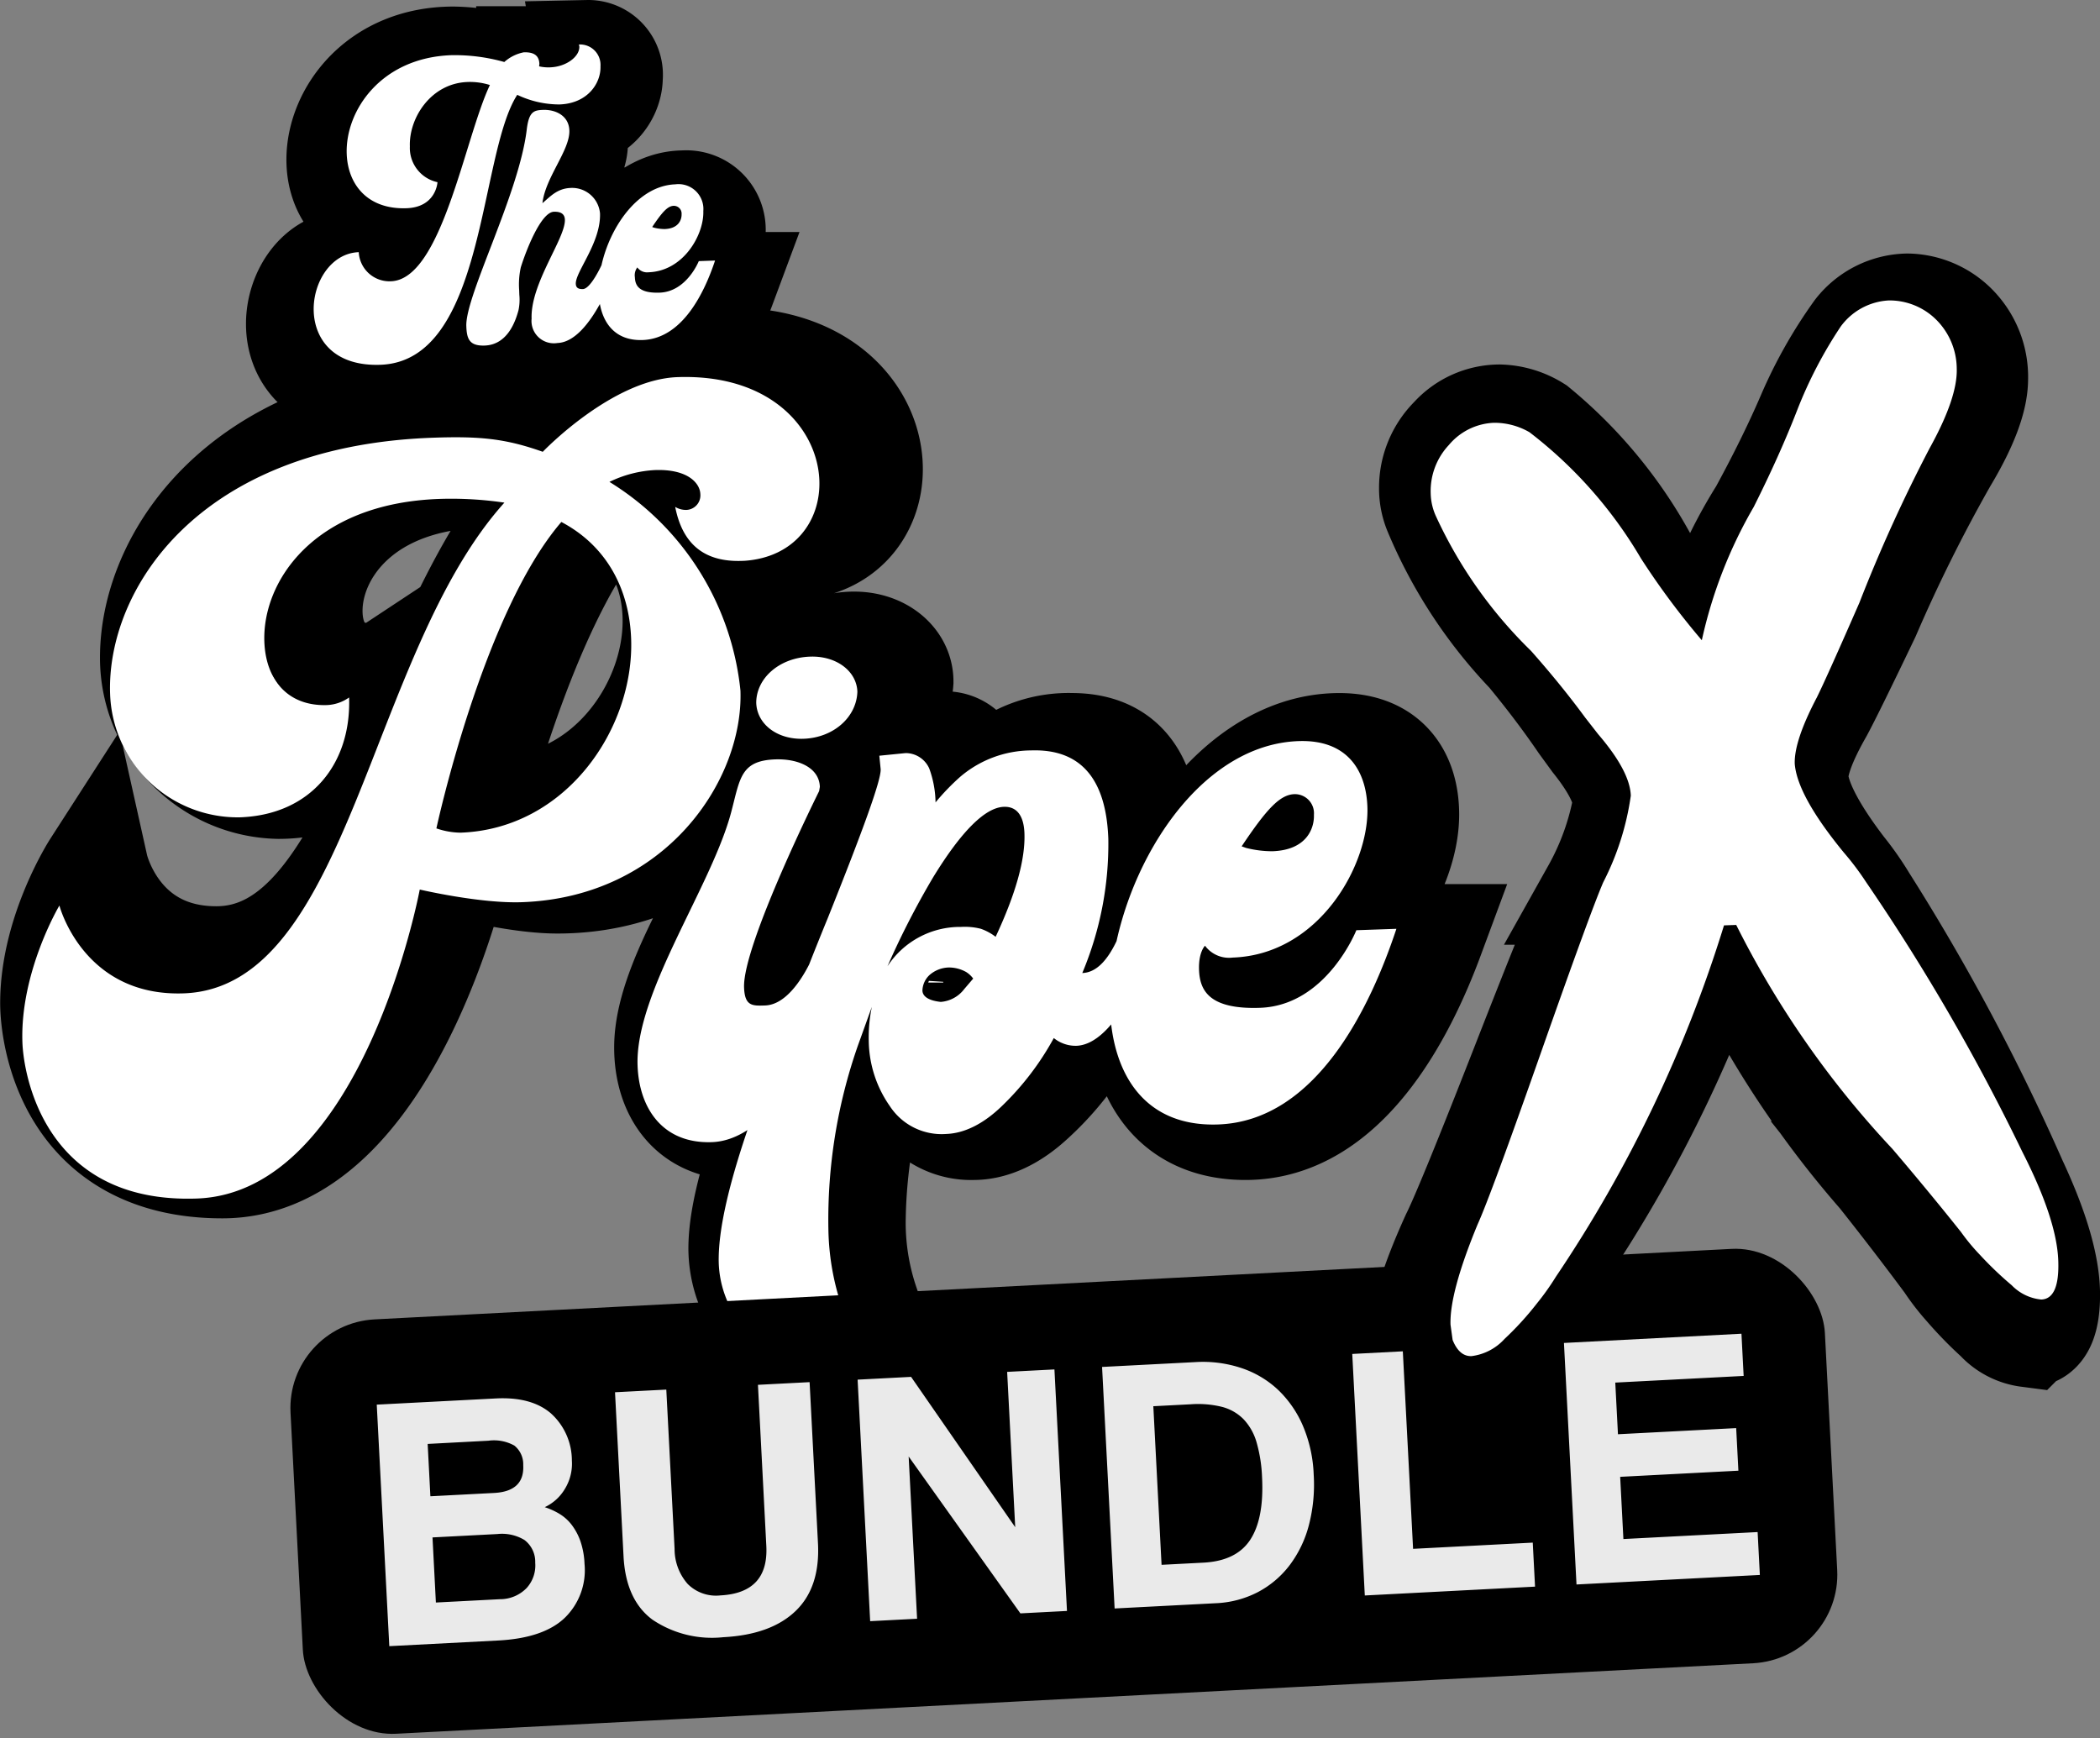 <?xml version="1.0" encoding="UTF-8"?>
<svg xmlns="http://www.w3.org/2000/svg" width="236.423" height="195.699" viewBox="0 0 236.423 195.699">
  <rect x="0" y="0" width="236.423" height="195.699" fill="#808080" stroke="none"/>
  <g id="Group_112" data-name="Group 112" transform="translate(-786.041 -394.156)">
    <g id="Group_98" data-name="Group 98" transform="translate(792.061 392.375)">
      <path id="Path_137" data-name="Path 137" d="M19.008,4.32c18.72,0,26.3-33.888,26.3-33.888s6.72,1.824,11.424,1.824c16.224,0,25.44-12.864,25.44-22.944a31.316,31.316,0,0,0-13.92-24A13.214,13.214,0,0,1,73.44-75.84c3.648,0,4.992,1.632,4.992,2.88A1.642,1.642,0,0,1,76.8-71.232a2.324,2.324,0,0,1-1.248-.384c.672,4.224,3.072,6.336,7.3,6.336h.288c5.664-.192,8.736-4.224,8.736-8.736,0-5.76-4.992-12.192-15.552-12.192-7.392,0-15.456,7.872-15.456,7.872-4.128-1.632-7.008-2.016-12.288-2.016-26.592,0-37.344,15.936-37.344,27.552A14.385,14.385,0,0,0,25.344-38.4c8.064,0,12.768-5.664,12.768-13.056a4.638,4.638,0,0,1-2.5.768c-4.416,0-6.816-3.072-6.816-7.392,0-6.72,6.048-15.36,20.256-15.36a41.074,41.074,0,0,1,7.3.672c-15.936,16.512-19.3,53.952-38.016,53.952C7.008-18.816,4.7-29.184,4.7-29.184S0-21.888,0-13.92C0-10.368,1.824,4.32,19.008,4.32Zm31.1-40.128a8.627,8.627,0,0,1-2.688-.576s6.048-24,15.264-33.984c5.184,2.976,7.392,8.064,7.392,13.44C70.08-46.848,62.016-35.808,50.112-35.808ZM77.184,0c9.7,0,16.8-21.312,16.8-21.312h-4.32s-2.5,6.144-5.952,6.144c-1.44,0-2.3,0-2.3-2.112,0-4.8,9.216-21.792,9.216-21.792l.1-.48c0-2.208-2.4-3.264-4.9-3.264-3.84,0-4.032,1.92-5.088,5.472-2.4,8.352-11.616,20.16-11.616,28.416C69.12-4.128,71.616,0,77.184,0Zm11.9-45.024c3.36,0,6.048-2.208,6.24-5.088,0-2.3-2.208-4.128-5.184-4.128-3.456,0-6.144,2.208-6.24,4.992C83.9-46.848,86.112-45.024,89.088-45.024Zm14.4,30.144c-1.344-.192-2.016-.672-2.016-1.344a2.489,2.489,0,0,1,.864-1.728,3.423,3.423,0,0,1,2.208-.768,3.979,3.979,0,0,1,1.92.576,2.9,2.9,0,0,1,.768.768l-1.056,1.152A3.658,3.658,0,0,1,103.488-14.88ZM97.632-19.1A93.51,93.51,0,0,1,103.1-28.9c3.36-5.088,6.144-7.68,8.256-7.68,1.44,0,2.208,1.056,2.208,3.072,0,2.976-1.248,6.816-3.648,11.52a5.977,5.977,0,0,0-1.632-.96,7.248,7.248,0,0,0-2.208-.288A9.759,9.759,0,0,0,97.632-19.1ZM85.056,23.04c2.4,0,4.128-.48,5.184-1.536a6.135,6.135,0,0,0,1.248-1.44,28.525,28.525,0,0,1-1.536-9.888,59.361,59.361,0,0,1,4.032-20.448l1.728-4.32a16.823,16.823,0,0,0-.48,3.84A13.056,13.056,0,0,0,97.344-3.36,6.969,6.969,0,0,0,103.584,0c2.016,0,4.224-.96,6.432-2.976a31.6,31.6,0,0,0,6.048-7.392,3.9,3.9,0,0,0,2.5.96c2.112,0,4.32-2.016,6.624-5.952a48.91,48.91,0,0,0,2.784-5.856l-4.32-.1c-1.248,2.5-2.592,3.744-4.128,3.744a37.517,37.517,0,0,0,3.456-14.976c0-6.816-2.784-10.272-8.352-10.272a12.391,12.391,0,0,0-8.064,2.688,25.832,25.832,0,0,0-2.88,2.784,11.638,11.638,0,0,0-.576-3.84,2.909,2.909,0,0,0-2.592-1.824l-2.976.192.1,1.536c0,1.248-2.208,6.72-6.528,16.512-3.168,7.008-6.144,14.208-9.12,21.6-2.976,7.488-4.512,13.152-4.512,16.9a11.824,11.824,0,0,0,1.152,4.992C79.968,21.6,82.08,23.04,85.056,23.04Zm56.352-53.568a11.944,11.944,0,0,1-2.976-.48l-.48-.192c2.976-4.128,4.512-5.664,6.144-5.664a2.151,2.151,0,0,1,2.112,2.4C146.208-32.928,145.248-30.528,141.408-30.528ZM134.208,0c11.136,0,17.664-12.768,20.832-21.312h-4.512s-3.648,8.352-11.136,8.352c-5.76,0-6.72-2.208-6.72-4.512,0-2.016.768-2.688.768-2.688a3.365,3.365,0,0,0,3.072,1.44c9.792,0,15.744-9.984,15.744-16.416,0-4.128-2.016-7.68-7.488-7.68-12.672,0-22.272,16.8-22.272,29.28C122.5-6.048,125.952,0,134.208,0Z" transform="translate(0 128.622)" fill="#fff" stroke="#000" stroke-width="12"></path>
      <path id="Path_136" data-name="Path 136" d="M7.667,1.845c12.505,0,12.464-24.436,17.3-31.365a11.607,11.607,0,0,0,4.961,1.312c3.362,0,5-2.378,5-4.346a2.421,2.421,0,0,0-2.46-2.665l.041.246c0,1.189-1.64,2.337-3.526,2.337a4.8,4.8,0,0,1-1.312-.164l.041-.287c0-1.066-.7-1.435-1.8-1.435a4.851,4.851,0,0,0-2.337,1.066,21.656,21.656,0,0,0-6.232-1.025c-8.364,0-12.792,6.15-12.792,11.234,0,3.608,2.214,6.683,6.847,6.683,3.526,0,3.772-2.952,3.772-2.952a4.151,4.151,0,0,1-3.116-4.346c0-3.362,2.747-7.38,7.093-7.38a7.851,7.851,0,0,1,2.624.451c-3.2,6.15-6.478,22.8-12.505,22.8a3.638,3.638,0,0,1-3.69-3.567C2.255-11.562,0-8.118,0-4.756,0-1.435,2.173,1.845,7.667,1.845ZM28.7,0c4.1,0,7.421-9.1,7.421-9.1H34.276s-1.394,2.829-2.337,2.829c-.615,0-.82-.246-.82-.656,0-1.435,3.157-4.756,3.157-8.241a3.308,3.308,0,0,0-3.362-3.116c-1.6,0-2.46.943-3.4,1.681C27.962-19.639,31-22.755,31-25.092c0-1.763-1.558-2.542-3.034-2.542-1.107,0-1.681.164-2.009,2.3C24.764-17.753,18-5.986,18-2.378,18-.9,18.245,0,20.09,0c2.829,0,3.813-2.993,4.141-4.018A6.022,6.022,0,0,0,24.4-5.863V-6.4A9.459,9.459,0,0,1,24.682-9.1c.738-2.091,2.624-6.437,4.141-6.437.9,0,1.271.369,1.271.984,0,2.214-4.346,7.38-4.346,11.562C25.748-1.353,26.445,0,28.7,0ZM41.861-13.038a5.1,5.1,0,0,1-1.271-.205l-.2-.082c1.271-1.763,1.927-2.419,2.624-2.419a.919.919,0,0,1,.9,1.025C43.911-14.063,43.5-13.038,41.861-13.038ZM38.786,0c4.756,0,7.544-5.453,8.9-9.1H45.756S44.2-5.535,41-5.535c-2.46,0-2.87-.943-2.87-1.927a1.541,1.541,0,0,1,.328-1.148,1.437,1.437,0,0,0,1.312.615c4.182,0,6.724-4.264,6.724-7.011a2.948,2.948,0,0,0-3.2-3.28c-5.412,0-9.512,7.175-9.512,12.505C33.784-2.583,35.26,0,38.786,0Z" transform="translate(27.674 43)" fill="#fff" stroke="#000" stroke-width="12"></path>
      <path id="Path_135" data-name="Path 135" d="M3.52,0Q2.112,0,1.408-1.936L1.232-3.7q0-3.7,3.52-11.44Q6.336-18.3,12.672-34.5t7.92-19.536a31.342,31.342,0,0,0,3.52-9.856q0-2.816-3.52-7.216L19.184-73.04q-2.64-3.872-5.984-7.92A51.948,51.948,0,0,1,2.816-96.8a6.63,6.63,0,0,1-.528-2.64,7.742,7.742,0,0,1,2.288-5.544,7.128,7.128,0,0,1,5.28-2.376,8.052,8.052,0,0,1,4.048,1.232,50.416,50.416,0,0,1,12.32,14.96,87.69,87.69,0,0,0,6.688,9.68,53.237,53.237,0,0,1,6.512-15.136q3.168-5.808,5.368-10.912a50.245,50.245,0,0,1,5.368-9.5,7.335,7.335,0,0,1,5.632-2.816,7.635,7.635,0,0,1,5.016,2.024,8.023,8.023,0,0,1,2.552,6.072q0,3.344-3.432,9.064a177.653,177.653,0,0,0-8.712,17.512q-4.048,8.448-5.28,10.736Q43.12-69.52,43.12-66.88q.176,3.7,5.28,10.384a32.03,32.03,0,0,1,2.464,3.52A239.774,239.774,0,0,1,67.76-21.3q3.7,7.92,3.7,12.672,0,4.4-2.112,4.4A5.46,5.46,0,0,1,66-5.984a40.56,40.56,0,0,1-3.52-3.608,23.554,23.554,0,0,1-2.112-2.728q-3.52-4.752-7.568-9.856a108.782,108.782,0,0,1-17.072-26.4H34.32A153.177,153.177,0,0,1,13.552-8.8a29.218,29.218,0,0,1-2.288,2.992,35.21,35.21,0,0,1-3.872,3.96A6.164,6.164,0,0,1,3.52,0Z" transform="translate(152.948 156.174)" fill="#fff" stroke="#000" stroke-width="12"></path>
    </g>
    <g id="Group_103" data-name="Group 103" transform="translate(784.46 393.993) rotate(-2)">
      <path id="Path_133" data-name="Path 133" d="M19.008,4.32c18.72,0,26.3-33.888,26.3-33.888s6.72,1.824,11.424,1.824c16.224,0,25.44-12.864,25.44-22.944a31.316,31.316,0,0,0-13.92-24A13.214,13.214,0,0,1,73.44-75.84c3.648,0,4.992,1.632,4.992,2.88A1.642,1.642,0,0,1,76.8-71.232a2.324,2.324,0,0,1-1.248-.384c.672,4.224,3.072,6.336,7.3,6.336h.288c5.664-.192,8.736-4.224,8.736-8.736,0-5.76-4.992-12.192-15.552-12.192-7.392,0-15.456,7.872-15.456,7.872-4.128-1.632-7.008-2.016-12.288-2.016-26.592,0-37.344,15.936-37.344,27.552A14.385,14.385,0,0,0,25.344-38.4c8.064,0,12.768-5.664,12.768-13.056a4.638,4.638,0,0,1-2.5.768c-4.416,0-6.816-3.072-6.816-7.392,0-6.72,6.048-15.36,20.256-15.36a41.074,41.074,0,0,1,7.3.672c-15.936,16.512-19.3,53.952-38.016,53.952C7.008-18.816,4.7-29.184,4.7-29.184S0-21.888,0-13.92C0-10.368,1.824,4.32,19.008,4.32Zm31.1-40.128a8.627,8.627,0,0,1-2.688-.576s6.048-24,15.264-33.984c5.184,2.976,7.392,8.064,7.392,13.44C70.08-46.848,62.016-35.808,50.112-35.808ZM77.184,0c9.7,0,16.8-21.312,16.8-21.312h-4.32s-2.5,6.144-5.952,6.144c-1.44,0-2.3,0-2.3-2.112,0-4.8,9.216-21.792,9.216-21.792l.1-.48c0-2.208-2.4-3.264-4.9-3.264-3.84,0-4.032,1.92-5.088,5.472-2.4,8.352-11.616,20.16-11.616,28.416C69.12-4.128,71.616,0,77.184,0Zm11.9-45.024c3.36,0,6.048-2.208,6.24-5.088,0-2.3-2.208-4.128-5.184-4.128-3.456,0-6.144,2.208-6.24,4.992C83.9-46.848,86.112-45.024,89.088-45.024Zm14.4,30.144c-1.344-.192-2.016-.672-2.016-1.344a2.489,2.489,0,0,1,.864-1.728,3.423,3.423,0,0,1,2.208-.768,3.979,3.979,0,0,1,1.92.576,2.9,2.9,0,0,1,.768.768l-1.056,1.152A3.658,3.658,0,0,1,103.488-14.88ZM97.632-19.1A93.51,93.51,0,0,1,103.1-28.9c3.36-5.088,6.144-7.68,8.256-7.68,1.44,0,2.208,1.056,2.208,3.072,0,2.976-1.248,6.816-3.648,11.52a5.977,5.977,0,0,0-1.632-.96,7.248,7.248,0,0,0-2.208-.288A9.759,9.759,0,0,0,97.632-19.1ZM85.056,23.04c2.4,0,4.128-.48,5.184-1.536a6.135,6.135,0,0,0,1.248-1.44,28.525,28.525,0,0,1-1.536-9.888,59.361,59.361,0,0,1,4.032-20.448l1.728-4.32a16.823,16.823,0,0,0-.48,3.84A13.056,13.056,0,0,0,97.344-3.36,6.969,6.969,0,0,0,103.584,0c2.016,0,4.224-.96,6.432-2.976a31.6,31.6,0,0,0,6.048-7.392,3.9,3.9,0,0,0,2.5.96c2.112,0,4.32-2.016,6.624-5.952a48.91,48.91,0,0,0,2.784-5.856l-4.32-.1c-1.248,2.5-2.592,3.744-4.128,3.744a37.517,37.517,0,0,0,3.456-14.976c0-6.816-2.784-10.272-8.352-10.272a12.391,12.391,0,0,0-8.064,2.688,25.832,25.832,0,0,0-2.88,2.784,11.638,11.638,0,0,0-.576-3.84,2.909,2.909,0,0,0-2.592-1.824l-2.976.192.1,1.536c0,1.248-2.208,6.72-6.528,16.512-3.168,7.008-6.144,14.208-9.12,21.6-2.976,7.488-4.512,13.152-4.512,16.9a11.824,11.824,0,0,0,1.152,4.992C79.968,21.6,82.08,23.04,85.056,23.04Zm56.352-53.568a11.944,11.944,0,0,1-2.976-.48l-.48-.192c2.976-4.128,4.512-5.664,6.144-5.664a2.151,2.151,0,0,1,2.112,2.4C146.208-32.928,145.248-30.528,141.408-30.528ZM134.208,0c11.136,0,17.664-12.768,20.832-21.312h-4.512s-3.648,8.352-11.136,8.352c-5.76,0-6.72-2.208-6.72-4.512,0-2.016.768-2.688.768-2.688a3.365,3.365,0,0,0,3.072,1.44c9.792,0,15.744-9.984,15.744-16.416,0-4.128-2.016-7.68-7.488-7.68-12.672,0-22.272,16.8-22.272,29.28C122.5-6.048,125.952,0,134.208,0Z" transform="translate(0 131.519)" fill="#fff"></path>
      <path id="Path_132" data-name="Path 132" d="M7.293,1.755c11.895,0,11.856-23.244,16.458-29.835a11.041,11.041,0,0,0,4.719,1.248c3.2,0,4.758-2.262,4.758-4.134a2.3,2.3,0,0,0-2.34-2.535l.039.234c0,1.131-1.56,2.223-3.354,2.223a4.563,4.563,0,0,1-1.248-.156l.039-.273c0-1.014-.663-1.365-1.716-1.365a4.614,4.614,0,0,0-2.223,1.014A20.6,20.6,0,0,0,16.5-32.8c-7.956,0-12.168,5.85-12.168,10.686,0,3.432,2.106,6.357,6.513,6.357,3.354,0,3.588-2.808,3.588-2.808A3.948,3.948,0,0,1,11.466-22.7c0-3.2,2.613-7.02,6.747-7.02a7.468,7.468,0,0,1,2.5.429C17.667-23.439,14.547-7.6,8.814-7.6A3.461,3.461,0,0,1,5.3-11C2.145-11,0-7.722,0-4.524,0-1.365,2.067,1.755,7.293,1.755ZM27.3,0c3.9,0,7.059-8.658,7.059-8.658H32.6s-1.326,2.691-2.223,2.691c-.585,0-.78-.234-.78-.624,0-1.365,3-4.524,3-7.839a3.147,3.147,0,0,0-3.2-2.964c-1.521,0-2.34.9-3.237,1.6.429-2.886,3.315-5.85,3.315-8.073,0-1.677-1.482-2.418-2.886-2.418-1.053,0-1.6.156-1.911,2.184-1.131,7.215-7.566,18.408-7.566,21.84,0,1.4.234,2.262,1.989,2.262,2.691,0,3.627-2.847,3.939-3.822A5.728,5.728,0,0,0,23.2-5.577v-.507a9,9,0,0,1,.273-2.574c.7-1.989,2.5-6.123,3.939-6.123.858,0,1.209.351,1.209.936,0,2.106-4.134,7.02-4.134,11A2.517,2.517,0,0,0,27.3,0ZM39.819-12.4a4.852,4.852,0,0,1-1.209-.2l-.195-.078c1.209-1.677,1.833-2.3,2.5-2.3a.874.874,0,0,1,.858.975C41.769-13.377,41.379-12.4,39.819-12.4ZM36.894,0c4.524,0,7.176-5.187,8.463-8.658H43.524S42.042-5.265,39-5.265c-2.34,0-2.73-.9-2.73-1.833a1.466,1.466,0,0,1,.312-1.092A1.367,1.367,0,0,0,37.83-7.6c3.978,0,6.4-4.056,6.4-6.669a2.8,2.8,0,0,0-3.042-3.12c-5.148,0-9.048,6.825-9.048,11.9C32.136-2.457,33.54,0,36.894,0Z" transform="translate(35.648 41)" fill="#fff"></path>
      <rect id="Rectangle_44" data-name="Rectangle 44" width="172.951" height="46.707" rx="10" transform="matrix(1, -0.017, 0.017, 1, 28.542, 150.305)"></rect>
      <path id="Path_134" data-name="Path 134" d="M13.653-4.633A4.156,4.156,0,0,0,16.728-5.74a3.78,3.78,0,0,0,1.107-2.788,3.075,3.075,0,0,0-1.087-2.624,4.9,4.9,0,0,0-3.013-.82h-7.3v7.339ZM6.437-22.509v5.9h7.175q3.444,0,3.444-2.952a2.7,2.7,0,0,0-.882-2.255,4.7,4.7,0,0,0-2.89-.7ZM.943,0V-27.224H14.35q4.018,0,6.109,1.989A7.14,7.14,0,0,1,22.55-19.8a5.409,5.409,0,0,1-.943,3.136,5.192,5.192,0,0,1-2.378,1.948,7.916,7.916,0,0,1,1.619.84,4.99,4.99,0,0,1,1.312,1.312,6.682,6.682,0,0,1,.882,1.886,8.911,8.911,0,0,1,.328,2.563,7.48,7.48,0,0,1-2.5,5.924Q18.368,0,13.2,0ZM43.911-27.224h5.822V-9.061q0,4.961-2.911,7.482T38.54.943a11.991,11.991,0,0,1-7.852-2.378Q27.8-3.813,27.8-8.733V-27.224h5.781V-9.266A5.952,5.952,0,0,0,34.85-5.248a4.5,4.5,0,0,0,3.608,1.476q5.453,0,5.453-5.289ZM72.078,0,60.434-18.286V0H55.145V-27.224h6.027L72-9.717V-27.224h5.33V0ZM92.947-4.633q3.731,0,5.412-2.316T100.04-13.9a16.42,16.42,0,0,0-.41-3.936A6.287,6.287,0,0,0,98.3-20.521a5.263,5.263,0,0,0-2.358-1.517,11.251,11.251,0,0,0-3.485-.472H88.232V-4.633ZM82.7,0V-27.224H93.234a13.725,13.725,0,0,1,5.084.922,11.173,11.173,0,0,1,4,2.644,12.261,12.261,0,0,1,2.6,4.182,15.489,15.489,0,0,1,.943,5.576,18.146,18.146,0,0,1-.84,5.678,12.819,12.819,0,0,1-2.4,4.387A10.823,10.823,0,0,1,98.892-1a11.294,11.294,0,0,1-4.8,1ZM110.9,0V-27.224h5.7V-4.961h13.489V0Zm23.862,0V-27.224h20.008v4.756H140.3v5.822h13.325v4.8H140.3v7.011h15.129V0Z" transform="matrix(1, -0.017, 0.017, 1, 37.965, 186.975)" fill="#eaeaea"></path>
      <path id="Path_131" data-name="Path 131" d="M3.44,0Q2.064,0,1.376-1.892L1.2-3.612q0-3.612,3.44-11.18,1.548-3.1,7.74-18.92T20.124-52.8a30.63,30.63,0,0,0,3.44-9.632q0-2.752-3.44-7.052L18.748-71.38q-2.58-3.784-5.848-7.74A50.768,50.768,0,0,1,2.752-94.6a6.48,6.48,0,0,1-.516-2.58A7.566,7.566,0,0,1,4.472-102.6a6.966,6.966,0,0,1,5.16-2.322,7.869,7.869,0,0,1,3.956,1.2A49.27,49.27,0,0,1,25.628-89.1a85.7,85.7,0,0,0,6.536,9.46,52.027,52.027,0,0,1,6.364-14.792q3.1-5.676,5.246-10.664a49.1,49.1,0,0,1,5.246-9.288,7.168,7.168,0,0,1,5.5-2.752,7.462,7.462,0,0,1,4.9,1.978,7.84,7.84,0,0,1,2.494,5.934q0,3.268-3.354,8.858a173.615,173.615,0,0,0-8.514,17.114q-3.956,8.256-5.16,10.492-2.752,4.816-2.752,7.4.172,3.612,5.16,10.148a31.3,31.3,0,0,1,2.408,3.44A234.325,234.325,0,0,1,66.22-20.812q3.612,7.74,3.612,12.384,0,4.3-2.064,4.3A5.335,5.335,0,0,1,64.5-5.848a39.639,39.639,0,0,1-3.44-3.526A23.019,23.019,0,0,1,59-12.04q-3.44-4.644-7.4-9.632a106.309,106.309,0,0,1-16.684-25.8H33.54A149.7,149.7,0,0,1,13.244-8.6a28.554,28.554,0,0,1-2.236,2.924,34.41,34.41,0,0,1-3.784,3.87A6.024,6.024,0,0,1,3.44,0Z" transform="translate(158.373 158.578)" fill="#fff"></path>
    </g>
  </g>
</svg>

